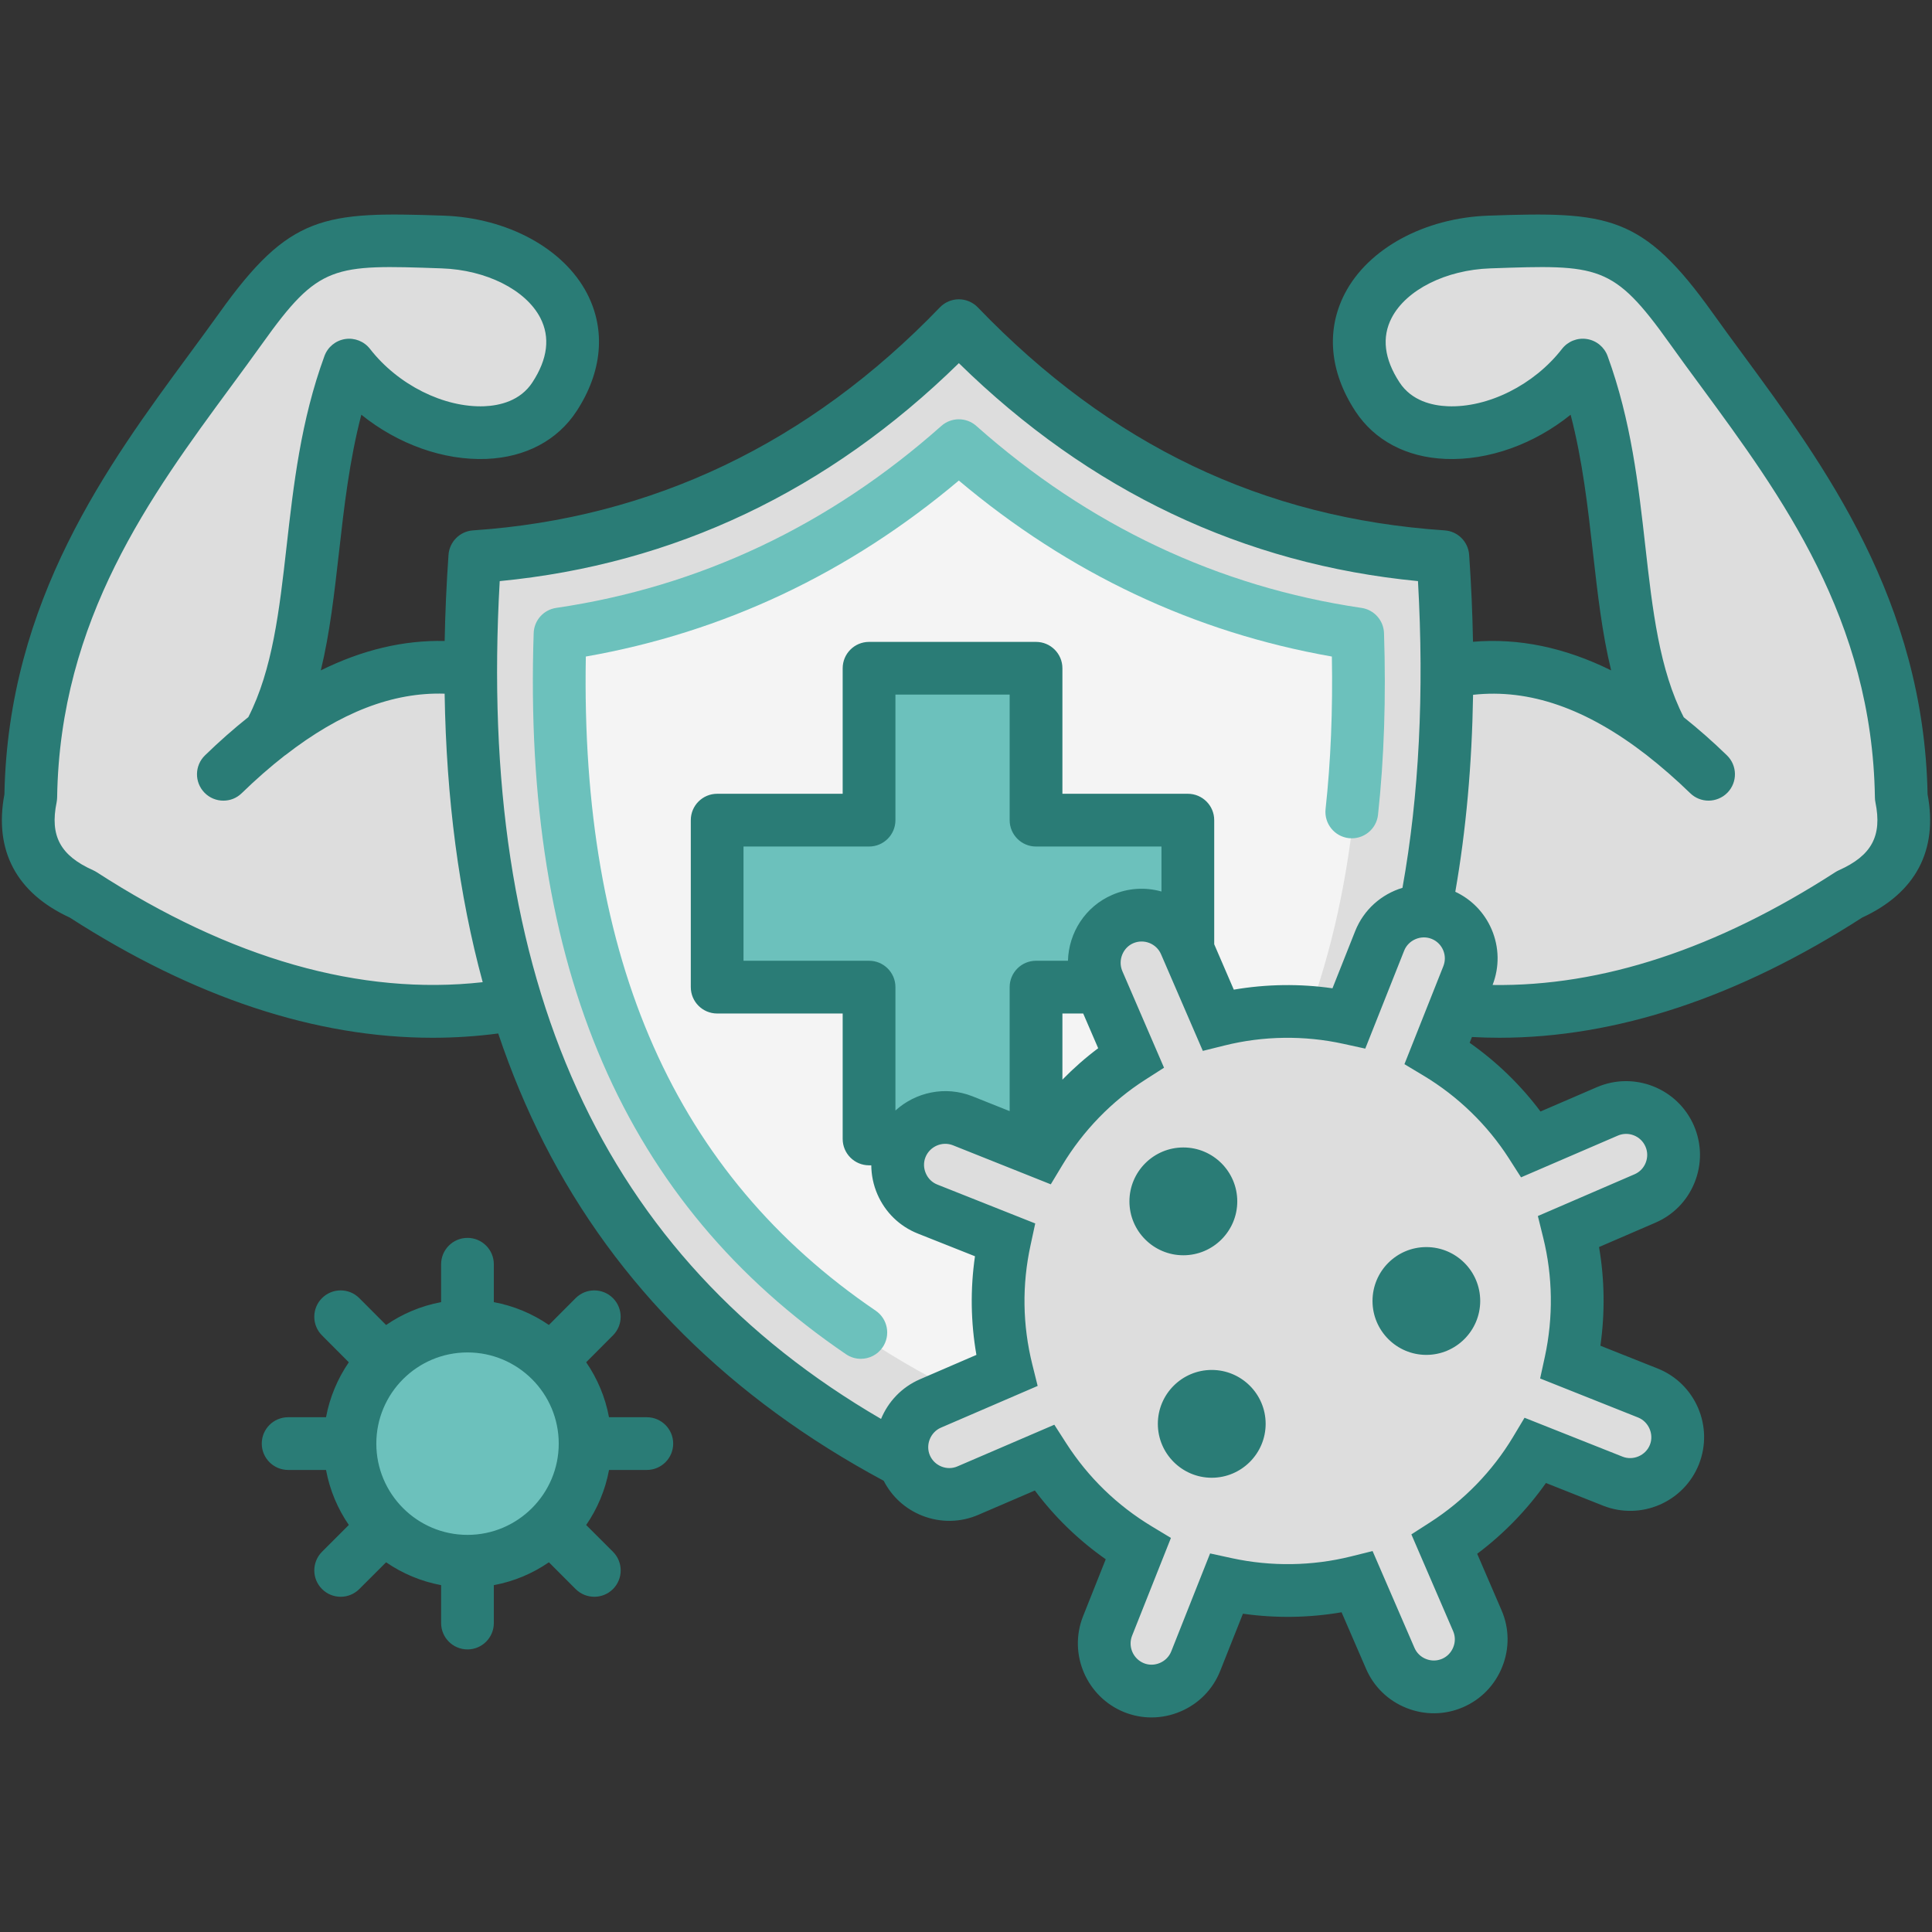 <?xml version="1.0" encoding="UTF-8"?>
<svg id="Layer_1" data-name="Layer 1" xmlns="http://www.w3.org/2000/svg" viewBox="0 0 512 512">
  <rect x="0" y="0" width="512" height="512" fill="#333333" stroke="none"/>
  <defs>
    <style>
      .cls-1, .cls-2, .cls-3, .cls-4, .cls-5 {
        stroke-width: 0px;
      }

      .cls-1, .cls-3 {
        fill: #6cc1bc;
      }

      .cls-2 {
        fill: #ddd;
      }

      .cls-2, .cls-3, .cls-5 {
        fill-rule: evenodd;
      }

      .cls-4 {
        fill: #2a7c76;
      }

      .cls-5 {
        fill: #f4f4f4;
      }
    </style>
  </defs>
  <g>
    <path class="cls-2" d="m300.19,251.85v20.29c16.54-4.24,21.46-14.6,28.8-23.82,51.32,30.25,105.62,25.42,162.57-11.38,10.7-4.81,16.48-12.69,13.77-25.96-.85-56.24-32.96-92.73-55.98-124.97-16.93-23.74-23.51-24.05-53.82-23.03-24.7.85-44.06,19.55-29.83,41.3,10.64,16.28,39.93,10.62,54.73-8.48,12.84,35.12,6.94,72.01,21.37,98.47-25.87-20.09-49.38-22.14-71.27-11.75-21.6-16.22-44.88-22.85-70.36-17.19v86.52Z"/>
    <path class="cls-2" d="m211.82,251.85v20.29c-16.54-4.24-21.46-14.6-28.8-23.82-51.32,30.25-105.62,25.42-162.6-11.38-10.7-4.81-16.48-12.69-13.75-25.96.82-56.24,32.96-92.73,55.95-124.97,16.93-23.74,23.54-24.05,53.82-23.03,24.7.85,44.09,19.55,29.86,41.3-10.64,16.28-39.93,10.62-54.73-8.48-12.84,35.12-6.94,72.01-21.37,98.47,25.87-20.09,49.38-22.14,71.27-11.75,21.6-16.22,44.88-22.85,70.35-17.19v86.52Z"/>
    <path class="cls-2" d="m254.09,395.32c-86.61-39.22-138.49-113.13-129.01-248.44,48.13-3.24,91.5-22.6,129.01-61.59,37.54,38.99,80.91,58.35,129.04,61.59,9.48,135.3-42.41,209.22-129.04,248.44Z"/>
    <path class="cls-5" d="m254.09,368.91c82.62-40.9,109.29-112.33,106.33-201.42-40.44-5.95-75.82-23.14-106.33-50.21-30.48,27.07-65.86,44.26-106.33,50.21-2.93,89.08,23.74,160.52,106.33,201.42Z"/>
    <path class="cls-3" d="m230.15,176.66h44.54v40.47h40.47v44.54h-40.47v40.47h-44.54v-40.47h-40.47v-44.54h40.47v-40.47Z"/>
    <path class="cls-2" d="m323.22,270.41c11.7-2.9,23.62-2.96,34.92-.51l8.17-20.58c2.56-6.46,9.96-9.65,16.42-7.09,6.46,2.59,9.65,9.96,7.09,16.45l-8.17,20.55c9.9,5.98,18.53,14.17,25.05,24.31l20.32-8.77c6.38-2.73,13.86.23,16.62,6.63,2.76,6.38-.23,13.86-6.6,16.62l-20.32,8.77c2.9,11.67,2.96,23.59.51,34.89l20.58,8.17c6.46,2.56,9.65,9.96,7.09,16.42-2.59,6.49-9.96,9.68-16.45,7.09l-20.55-8.17c-5.98,9.9-14.17,18.56-24.31,25.05l8.77,20.32c2.73,6.4-.23,13.89-6.63,16.62-6.38,2.76-13.86-.2-16.62-6.6l-8.77-20.32c-11.67,2.93-23.59,2.96-34.89.51l-8.17,20.58c-2.56,6.46-9.96,9.65-16.42,7.09-6.49-2.56-9.68-9.96-7.09-16.42l8.17-20.58c-9.9-5.95-18.56-14.17-25.05-24.31l-20.32,8.77c-6.4,2.76-13.89-.23-16.62-6.6-2.76-6.4.2-13.89,6.6-16.62l20.29-8.77c-2.9-11.7-2.93-23.62-.48-34.92l-20.58-8.17c-6.46-2.56-9.65-9.96-7.09-16.42,2.56-6.46,9.96-9.65,16.42-7.09l20.58,8.17c5.95-9.9,14.17-18.53,24.31-25.05l-8.77-20.32c-2.76-6.38.23-13.86,6.6-16.62,6.4-2.76,13.89.23,16.62,6.6l8.77,20.32Z"/>
    <path class="cls-1" d="m123.11,350.45c-18.15,0-32.92,14.77-32.92,32.92s14.77,32.89,32.92,32.89,32.89-14.76,32.89-32.89-14.76-32.92-32.9-32.92h0Z"/>
  </g>
  <path class="cls-4" d="m321.12,363.05c-7.87,0-14.28,6.41-14.28,14.28s6.41,14.29,14.28,14.29,14.29-6.41,14.29-14.29-6.41-14.28-14.29-14.28Zm-7.52-58.96c-7.88,0-14.29,6.41-14.29,14.29s6.41,14.28,14.29,14.28,14.29-6.41,14.29-14.28-6.41-14.29-14.29-14.29Zm64.39,26.4c-7.86,0-14.26,6.4-14.26,14.28s6.4,14.29,14.26,14.29,14.28-6.41,14.28-14.29-6.4-14.28-14.28-14.28Zm-56.87,32.56c-7.87,0-14.28,6.41-14.28,14.28s6.41,14.29,14.28,14.29,14.29-6.41,14.29-14.29-6.41-14.28-14.29-14.28Zm6.77-44.67c0-7.88-6.41-14.29-14.29-14.29s-14.29,6.41-14.29,14.29,6.41,14.28,14.29,14.28,14.29-6.41,14.29-14.28Zm182.94-107.88c-.99-51.35-27.47-87.36-48.76-116.31-2.86-3.89-5.56-7.56-8.18-11.23-18.64-26.13-27.71-26.92-59.42-25.81-16.93.58-31.88,8.69-38.08,20.65-5.02,9.68-4.03,20.76,2.79,31.17,5.05,7.73,13.53,12.23,23.88,12.65,11.44.47,23.54-3.94,33.17-11.71,3.17,12.15,4.56,24.5,5.92,36.53,1.23,10.85,2.41,21.35,4.82,31.22-12.27-6.07-24.51-8.61-36.61-7.58-.14-7.53-.47-15.21-1.02-23.03-.24-3.49-3.02-6.26-6.5-6.49-48.1-3.24-88.57-22.57-123.7-59.09-1.32-1.37-3.14-2.15-5.04-2.15s-3.71.78-5.03,2.15c-34.65,36.01-76.27,55.89-123.71,59.09-3.48.24-6.25,3-6.5,6.48-.54,7.76-.88,15.37-1.02,22.83-10.86-.25-21.84,2.35-32.82,7.79,2.39-9.85,3.57-20.33,4.8-31.15,1.36-12.06,2.76-24.43,5.94-36.6,9.63,7.76,21.73,12.17,33.16,11.71,10.35-.42,18.82-4.92,23.87-12.64,6.82-10.43,7.81-21.51,2.79-31.19-6.2-11.95-21.13-20.06-38.05-20.64-31.72-1.11-40.79-.31-59.42,25.81-2.6,3.63-5.28,7.27-8.12,11.13C28.67,123.06,2.16,159.09,1.17,210.5c-2.8,14.87,3.17,26.15,17.31,32.66,32.93,21.19,65.17,31.86,96.17,31.86,5.84,0,11.63-.38,17.38-1.14,3.43,10.21,7.48,19.91,12.14,29.07,19.15,37.61,49.43,67.69,90.02,89.47,2.16,4.21,5.71,7.46,10.16,9.23,4.87,1.93,10.18,1.85,14.95-.22l14.95-6.43c5.27,7.05,11.55,13.14,18.78,18.22l-6.02,15.13c-3.95,10,.96,21.4,10.97,25.41,2.32.92,4.75,1.38,7.18,1.38,2.64,0,5.28-.54,7.78-1.62,4.81-2.07,8.51-5.88,10.43-10.72l6.02-15.15c8.67,1.23,17.54,1.1,26.14-.38l6.47,14.94c2.05,4.78,5.86,8.48,10.72,10.42,4.87,1.94,10.2,1.88,15-.2,4.78-2.06,8.47-5.88,10.4-10.74,1.94-4.87,1.87-10.19-.2-14.96l-6.45-14.96c7.01-5.26,13.18-11.62,18.22-18.76l15.14,6.01c10.03,3.97,21.42-.94,25.4-10.97,3.97-10.02-.94-21.42-10.96-25.39l-15.15-6.03c1.24-8.68,1.12-17.55-.36-26.15l14.91-6.44c4.78-2.05,8.49-5.84,10.43-10.7,1.95-4.87,1.88-10.21-.2-15.03-4.28-9.89-15.81-14.46-25.7-10.2l-14.95,6.45c-5.24-6.99-11.61-13.17-18.78-18.21l.61-1.53c2.41.13,4.83.2,7.25.2,30.98,0,63.28-10.69,96.18-31.86,14.14-6.51,20.12-17.79,17.32-32.66ZM25.63,231.14c-.3-.19-.61-.36-.94-.51-8.7-3.89-11.51-9.1-9.69-17.99.08-.43.13-.86.14-1.29.71-47.28,24.83-80.06,46.11-108.97,2.87-3.9,5.58-7.58,8.24-11.3,15.04-21.09,18.75-20.97,47.56-19.96,11.78.4,22.27,5.67,26.13,13.1,2.67,5.16,1.97,10.91-2.09,17.11-3.21,4.93-8.7,6.16-12.74,6.33-10.71.41-22.89-5.67-30.29-15.19-1.56-2.01-4.09-3.01-6.6-2.62-2.51.39-4.61,2.11-5.48,4.5-6.27,17.14-8.19,34.14-10.05,50.59-1.89,16.71-3.69,32.52-10.12,45.1-3.9,3.11-7.76,6.51-11.49,10.14-2.77,2.69-2.83,7.11-.14,9.88,1.37,1.41,3.19,2.12,5.01,2.12s3.51-.66,4.87-1.98c3.7-3.6,7.52-6.95,11.37-9.96.06-.04.12-.07.18-.11,14.63-11.37,28.51-16.73,42.22-16.3.44,27.79,3.8,53.33,10.09,76.46-32.36,3.61-66.72-6.16-102.29-29.15Zm218.17,134.38c-4.86,2.1-8.43,5.96-10.31,10.51-73.99-43.04-107.1-115.83-101.06-222.03,46.21-4.46,87.08-23.87,121.68-57.76,34.59,33.9,75.46,53.3,121.67,57.76,1.67,29.55.29,56.84-4.11,81.28-5.52,1.67-10.25,5.73-12.54,11.49l-6.01,15.14c-8.66-1.25-17.53-1.12-26.15.36l-5.19-12.03v-32.89c0-3.86-3.13-6.99-6.99-6.99h-33.24v-33.26c0-3.86-3.13-6.99-6.99-6.99h-44.25c-3.86,0-6.99,3.13-6.99,6.99v33.26h-33.26c-3.86,0-6.99,3.13-6.99,6.99v44.25c0,3.86,3.13,6.99,6.99,6.99h33.26v33.24c0,3.86,3.13,6.99,6.99,6.99h.59c.02,2.59.55,5.19,1.61,7.65,2.08,4.81,5.89,8.52,10.73,10.44l15.14,6.01c-1.26,8.72-1.13,17.48.38,26.14l-14.96,6.46Zm39.22-110.91h-8.46c-3.86,0-6.99,3.13-6.99,6.99v32.86l-9.88-3.94c-7.16-2.83-15.02-1.1-20.39,3.78v-32.7c0-3.86-3.13-6.99-6.99-6.99h-33.27v-30.27h33.27c3.86,0,6.99-3.13,6.99-6.99v-33.27h30.27v33.27c0,3.86,3.13,6.99,6.99,6.99h33.24v11.92c-4.31-1.21-8.85-.92-12.99.87-7.22,3.09-11.59,10.07-11.79,17.48Zm8.01,23.18c-3.36,2.52-6.53,5.31-9.48,8.33v-17.53h5.51l3.97,9.2Zm108.86,29.22l3.2,5,25.65-11.06c2.82-1.22,6.11.09,7.33,2.91.6,1.37.61,2.9.05,4.3-.55,1.38-1.59,2.45-2.96,3.04l-25.61,11.06,1.42,5.75c2.54,10.23,2.69,21.13.44,31.52l-1.26,5.78,25.96,10.34c2.81,1.12,4.25,4.44,3.13,7.25-1.12,2.82-4.44,4.25-7.25,3.13l-25.97-10.31-3.05,5.09c-5.44,9.06-13.03,16.88-21.95,22.61l-4.99,3.21,11.07,25.65c.58,1.34.6,2.85.04,4.24-.56,1.41-1.61,2.5-2.96,3.08-1.36.59-2.88.61-4.28.05-1.39-.55-2.47-1.6-3.06-2.97l-11.09-25.63-5.75,1.43c-10.25,2.55-21.15,2.71-31.52.46l-5.79-1.26-10.3,25.97c-.55,1.36-1.61,2.45-2.98,3.04-1.39.6-2.9.63-4.25.09-2.87-1.15-4.28-4.42-3.15-7.28l10.3-25.93-5.07-3.06c-9.22-5.57-16.83-12.96-22.63-21.96l-3.2-4.98-25.65,11.03c-1.35.59-2.86.61-4.25.06-1.4-.56-2.49-1.61-3.08-2.98-1.2-2.77.14-6.13,2.92-7.33l25.64-11.06-1.43-5.75c-2.58-10.41-2.74-21.02-.46-31.52l1.25-5.79-25.96-10.31c-1.37-.54-2.45-1.6-3.04-2.98-.6-1.38-.63-2.9-.09-4.26,1.15-2.87,4.42-4.29,7.27-3.17l25.94,10.35,3.06-5.08c5.51-9.14,13.1-16.96,21.95-22.62l5-3.2-11.06-25.63c-1.19-2.8.13-6.17,2.9-7.36,1.37-.59,2.9-.61,4.3-.06,1.39.56,2.48,1.61,3.07,2.98l11.07,25.61,5.75-1.43c10.26-2.56,21.15-2.71,31.5-.44l5.8,1.27,10.31-25.97c1.11-2.81,4.44-4.25,7.26-3.12,1.38.54,2.46,1.6,3.06,2.97.59,1.38.61,2.88.06,4.27l-10.31,25.97,5.08,3.05c9.11,5.47,16.92,13.05,22.62,21.94Zm87.42-76.38c-.33.15-.64.32-.94.51-31.39,20.29-61.89,30.32-90.82,29.89,1.86-4.79,1.77-10.03-.27-14.78-1.91-4.42-5.3-7.9-9.61-9.92,2.85-16.3,4.42-33.75,4.71-52.2,14.92-1.65,30.03,3.6,46.02,16,0,0,.02.01.02.02,3.89,3.04,7.76,6.42,11.5,10.05,1.35,1.32,3.11,1.98,4.87,1.98s3.64-.71,5.01-2.12c2.69-2.77,2.63-7.19-.14-9.88-3.72-3.62-7.57-7-11.45-10.1-6.47-12.6-8.28-28.45-10.17-45.21-1.85-16.42-3.77-33.4-10.01-50.51-.87-2.39-2.97-4.12-5.49-4.51-2.51-.4-5.04.61-6.6,2.62-7.39,9.52-19.58,15.63-30.3,15.19-4.05-.17-9.54-1.4-12.76-6.33-4.05-6.19-4.75-11.94-2.08-17.09,3.86-7.44,14.37-12.72,26.15-13.12,28.82-1.01,32.52-1.13,47.57,19.96,2.67,3.75,5.4,7.46,8.3,11.39,21.25,28.9,45.33,61.65,46.05,108.88,0,.43.05.86.14,1.29,1.81,8.89-1,14.1-9.7,17.99Zm-123.58,114.14c0,7.88,6.4,14.29,14.26,14.29s14.28-6.41,14.28-14.29-6.4-14.28-14.28-14.28-14.26,6.4-14.26,14.28Zm-42.61,18.28c-7.87,0-14.28,6.41-14.28,14.28s6.41,14.29,14.28,14.29,14.29-6.41,14.29-14.29-6.41-14.28-14.29-14.28Zm6.77-44.67c0-7.88-6.41-14.29-14.29-14.29s-14.29,6.41-14.29,14.29,6.41,14.28,14.29,14.28,14.29-6.41,14.29-14.28Zm50.1,12.11c-7.86,0-14.26,6.4-14.26,14.28s6.4,14.29,14.26,14.29,14.28-6.41,14.28-14.29-6.4-14.28-14.28-14.28Zm-206.58,45.09h-10.02c-.99-5.33-3.09-10.27-6.05-14.57l7.1-7.12c2.73-2.73,2.72-7.15-.01-9.88-2.73-2.72-7.16-2.72-9.88.01l-7.09,7.11c-4.31-2.96-9.26-5.06-14.59-6.05v-10.04c0-3.86-3.13-6.99-6.98-6.99s-6.99,3.13-6.99,6.99v10.04c-5.33.99-10.27,3.09-14.58,6.06l-7.1-7.12c-2.72-2.73-7.14-2.74-9.88-.01-2.73,2.72-2.74,7.15-.01,9.88l7.11,7.13c-2.95,4.3-5.05,9.24-6.04,14.56h-10.04c-3.86,0-6.99,3.12-6.99,6.98s3.13,6.99,6.99,6.99h10.04c.99,5.33,3.08,10.27,6.04,14.58l-7.1,7.1c-2.73,2.73-2.73,7.16,0,9.88,1.36,1.37,3.15,2.05,4.94,2.05s3.57-.68,4.94-2.05l7.1-7.09c4.3,2.96,9.25,5.06,14.58,6.06v10.04c0,3.86,3.13,6.99,6.99,6.99s6.98-3.13,6.98-6.99v-10.04c5.34-.99,10.28-3.09,14.59-6.06l7.09,7.1c1.37,1.36,3.16,2.04,4.95,2.04s3.57-.68,4.94-2.04c2.73-2.73,2.73-7.16,0-9.89l-7.1-7.09c2.97-4.31,5.07-9.26,6.06-14.59h10.01c3.86,0,6.99-3.13,6.99-6.98s-3.13-6.99-6.99-6.99Zm-47.52,31.18c-13.33,0-24.16-10.86-24.16-24.19s10.83-24.16,24.16-24.16c6.65,0,12.69,2.7,17.07,7.06,0,.01.02.02.03.03l.03.03c4.36,4.37,7.05,10.4,7.05,17.04,0,13.33-10.85,24.19-24.18,24.19Z"/>
  <path class="cls-1" d="m365.19,215.93c-.42,3.84-3.87,6.6-7.71,6.19-3.83-.42-6.6-3.87-6.19-7.7,1.37-12.55,1.93-26.13,1.67-40.43-36.47-6.4-69.67-22.06-98.86-46.64-29.18,24.58-62.38,40.24-98.85,46.64-1.46,80.51,23.7,137.25,76.81,173.35,3.19,2.17,4.02,6.51,1.85,9.7-1.35,1.99-3.55,3.06-5.78,3.06-1.35,0-2.72-.39-3.92-1.21-58.65-39.85-85.73-102.37-82.78-191.11.11-3.38,2.62-6.19,5.97-6.68,37.98-5.59,72.33-21.81,102.06-48.22,2.65-2.35,6.64-2.35,9.28,0,29.74,26.41,64.08,42.63,102.07,48.22,3.35.49,5.86,3.31,5.97,6.68.56,17.08.03,33.28-1.59,48.15Z"/>
</svg>